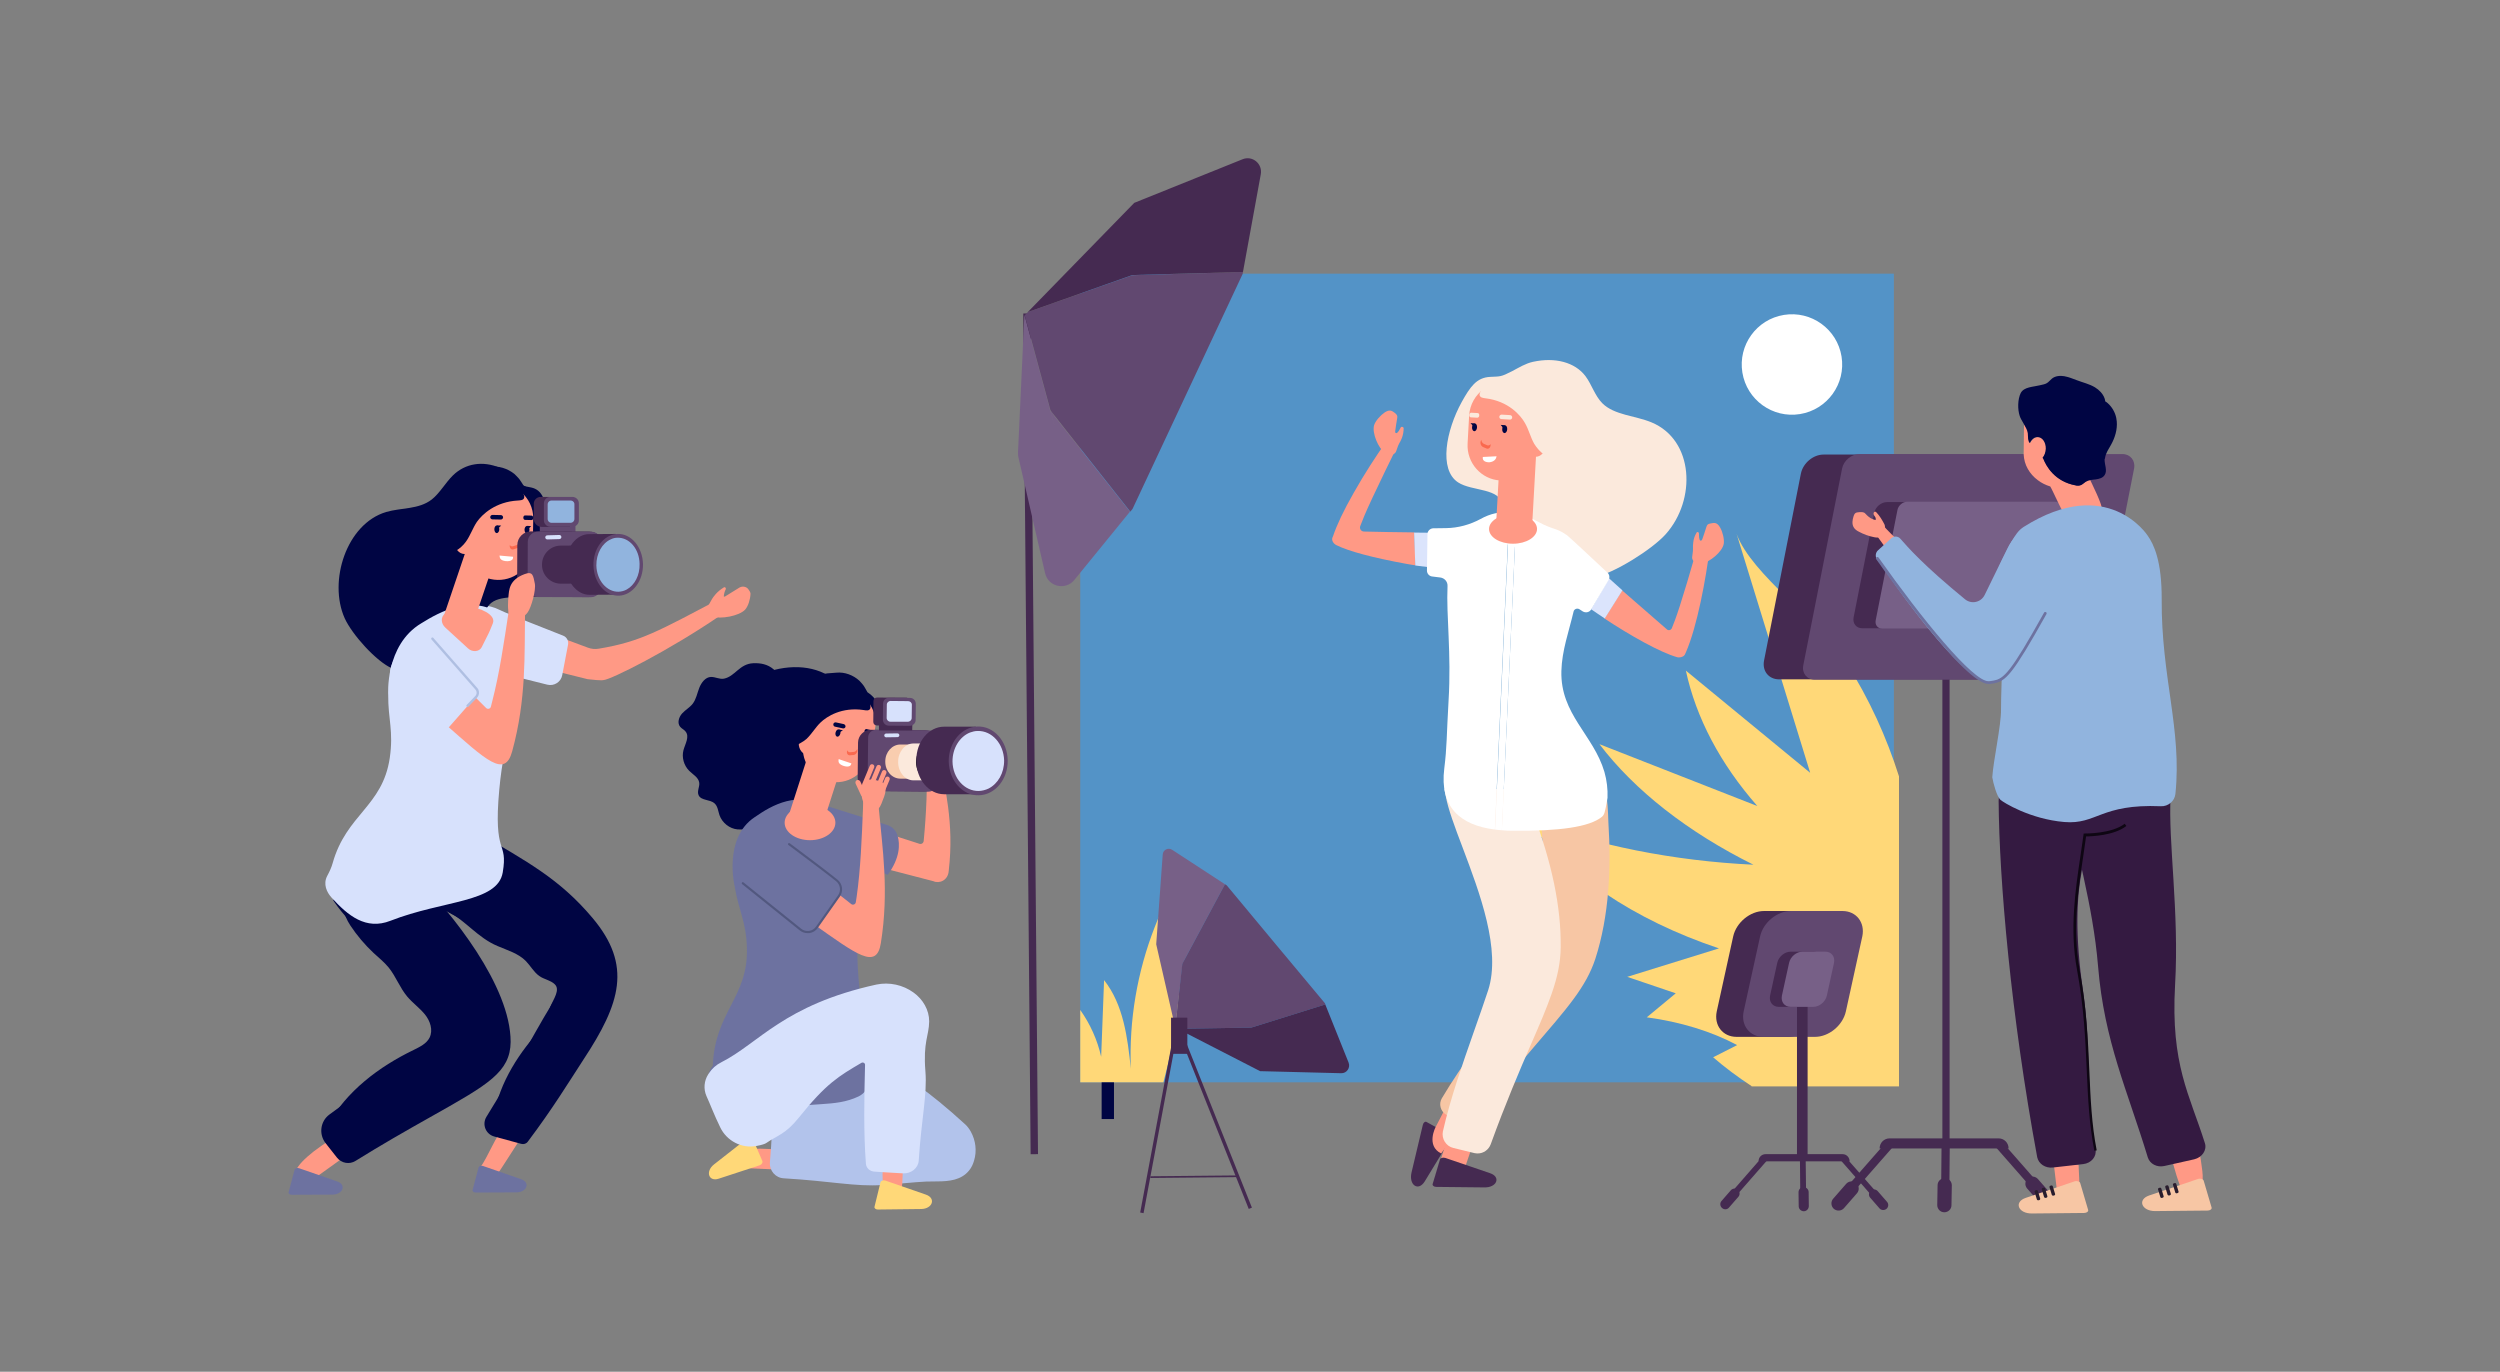 <?xml version="1.0" encoding="utf-8"?>
<!-- Generator: Adobe Illustrator 25.4.1, SVG Export Plug-In . SVG Version: 6.00 Build 0)  -->
<svg version="1.1" id="Ñëîé_1" xmlns="http://www.w3.org/2000/svg" xmlns:xlink="http://www.w3.org/1999/xlink" x="0px" y="0px"
	 viewBox="0 0 1458 800" enable-background="new 0 0 1458 800" xml:space="preserve">
<rect x="0" y="0" width="1458" height="800" fill="#808080" stroke="none"/>
<g>
	<rect x="630" y="159.6" fill="#5393C7" width="474.5" height="471.6"/>
	<g>
		<g>
			
				<ellipse transform="matrix(0.987 -0.16 0.16 0.987 -20.528 170.167)" fill="#FFFFFF" cx="1045.2" cy="212.4" rx="29.3" ry="29.3"/>
		</g>
	</g>
	<g>
		<g>
			<path fill="#FFD878" d="M1021.5,633.4c-8.1-5.3-15.6-10.9-22.4-16.8c4.7-2.4,9.3-4.7,14-7.1c-14.9-8-33.3-13.6-52.7-16.2
				c5.6-4.7,11.3-9.4,16.9-14c-9.4-3.2-18.9-6.4-28.3-9.6c17.8-5.5,35.6-11.1,53.5-16.6c-49.6-16.6-89.5-43.5-111.3-75
				c39.4,14.9,84.9,24,131.4,26.2c-38.2-19-69.2-43.2-89.8-70.3c30.7,12,61.4,24.1,92.1,36.1c-21.6-24.6-35.8-51.5-41.7-79
				c24.2,19.9,48.3,39.7,72.5,59.6c-14.3-46.4-28.6-92.8-42.9-139.3c8.7,23.8,48.5,50.8,63.7,74.7c13.8,21.7,23.8,44,31,66.7v180.8
				H1021.5z"/>
		</g>
	</g>
	<g>
		<g>
			<path fill="#FFD878" d="M678.5,631.2H630V589c5.8,8.2,10,17.5,12.2,27.3c0.6-14.9,1.1-29.8,1.7-44.7
				c11.3,14.3,13.7,33.5,15.6,51.7c-1.1-28.2,3.7-56.5,14-82.8c4-10.3,8.9-20.5,9.5-31.5c8.1,39.2,6.7,80.4-3.7,119
				C679.1,628.9,678.8,630,678.5,631.2z"/>
		</g>
	</g>
	<g>
		<g>
			<g>
				<g>
					
						<rect x="598.9" y="182.8" transform="matrix(1 -8.733103e-03 8.733103e-03 1 -3.715 5.265)" fill="#452A51" width="4.3" height="490.3"/>
				</g>
			</g>
		</g>
		<g>
			<g>
				<g>
					<g>
						<path fill="#776087" d="M615.4,243.1l-1.8-2.5l-0.2-0.3l0.2,0.3l-1-1.4l2.5,9.4l-2.1-7.7c-0.3-1.1-0.8-2.2-1.5-3.1l-0.8-1.1
							l1.8,2.5l-15-55.3l-0.1,0.1l-3.7,79.9c0,0.9,0,1.8,0.2,2.6l15.6,67.8c1.8,7.9,11.9,10.2,17,4l32.5-39.9l-45.7-57.8
							L615.4,243.1z"/>
					</g>
				</g>
			</g>
			<polygon fill="#614870" points="660.4,160.5 599.4,182 597.8,183.7 597.6,183.9 612.6,239.2 613.6,240.6 659.2,298.4 
				660.5,296.8 692.6,228.3 724.7,159.8 724.9,158.6 			"/>
			<g>
				<g>
					<g>
						<path fill="#452A51" d="M661.5,118.3L599.4,182l61-21.6l-8.7,0.2l8.7-0.2l2.3-0.8l-2.3,0.8l64.5-1.8l10.4-57
							c1.1-6.1-4.9-11.1-10.7-8.7L661.5,118.3z"/>
					</g>
				</g>
			</g>
		</g>
	</g>
	<g>
		<g>
			
				<rect x="642.4" y="631.3" transform="matrix(-1 -1.224647e-16 1.224647e-16 -1 1292.073 1283.925)" fill="#000543" width="7.2" height="21.4"/>
		</g>
	</g>
	<g>
		<g>
			<g>
				<path fill="#452A51" d="M1166.8,665l20,22.8c0.9,1,0.8,2.5-0.2,3.4c-1,0.9-2.5,0.8-3.4-0.2l-22.8-26H1166.8z"/>
				<path fill="#452A51" d="M1189.8,701.8l-7.6-8.7c-1.5-1.7-1.3-4.4,0.4-5.9c1.7-1.5,4.4-1.3,5.9,0.4l7.6,8.7
					c1.5,1.7,1.3,4.4-0.4,5.9C1194,703.7,1191.3,703.5,1189.8,701.8z"/>
			</g>
			<g>
				<path fill="#452A51" d="M1137.1,668.6l-0.2,21.8c0,1.3-1.1,2.4-2.4,2.4c-1.3,0-2.4-1.1-2.4-2.4l0.2-21.7H1137.1z"/>
				<path fill="#452A51" d="M1129.8,702.8l0.2-11.6c0-2.3,1.9-4.1,4.2-4.1c2.3,0,4.1,1.9,4.1,4.2l-0.2,11.6c0,2.3-1.9,4.1-4.2,4.1
					C1131.6,707,1129.8,705.1,1129.8,702.8z"/>
			</g>
			<g>
				<path fill="#452A51" d="M1098.5,667.8l-20,22.8c-0.9,1-0.8,2.5,0.2,3.4c1,0.9,2.5,0.8,3.4-0.2l22.8-26H1098.5z"/>
				<path fill="#452A51" d="M1075.4,704.6l7.6-8.7c1.5-1.7,1.3-4.4-0.4-5.9c-1.7-1.5-4.4-1.3-5.9,0.4l-7.6,8.7
					c-1.5,1.7-1.3,4.4,0.4,5.9C1071.3,706.5,1073.9,706.3,1075.4,704.6z"/>
			</g>
			<path fill="#452A51" d="M1096.2,669.8c0-0.1,0-0.1,0-0.1c0-3.2,2.6-5.8,5.8-5.8h63.6c3.2,0,5.8,2.6,5.8,5.8c0,0.1,0,0.1,0,0.1
				H1096.2z"/>
		</g>
		<rect x="1132.8" y="357.5" fill="#452A51" width="4.2" height="309.5"/>
		<g>
			<g>
				<path fill="#452A51" d="M1063.5,265.1h151.1l-25.9,131.1h-151.1c-6.1,0-10-4.9-8.8-11l21.5-109.1
					C1051.6,270,1057.5,265.1,1063.5,265.1z"/>
				<path fill="#614870" d="M1058.5,396.4h153.3c4.7,0,9.3-3.8,10.2-8.5l22.6-114.6c0.9-4.7-2.2-8.5-6.8-8.5h-153.3
					c-4.7,0-9.3,3.8-10.2,8.5l-22.6,114.6C1050.7,392.6,1053.8,396.4,1058.5,396.4z"/>
			</g>
			<g>
				<path fill="#452A51" d="M1100.6,292.8h84.9l-14.5,73.6H1086c-3.4,0-5.6-2.8-5-6.2l12.1-61.3
					C1093.8,295.6,1097.1,292.8,1100.6,292.8z"/>
				<path fill="#776087" d="M1097.7,366.6h86.1c2.6,0,5.2-2.2,5.7-4.8l12.7-64.4c0.5-2.6-1.2-4.8-3.8-4.8h-86.1
					c-2.6,0-5.2,2.2-5.7,4.8l-12.7,64.4C1093.4,364.5,1095.1,366.6,1097.7,366.6z"/>
			</g>
		</g>
	</g>
	<g>
		<g>
			<g>
				<path fill="#FF9985" d="M1110.7,319c-7-6.8-10.4-10.2-12-12.1l-4.5,5c2.7,3.9,6.3,8.7,10.4,14L1110.7,319z"/>
			</g>
			<path fill="#FF9985" d="M1094.4,298.9c-0.2-0.2-0.5-0.5-0.9-0.5c-0.6,0-1,0.8-0.8,1.5c0.1,0.6,0.6,1.1,0.9,1.6
				c0.3,0.5,0.5,1.2,0.2,1.8c-1.9-0.4-3.6-1.4-5-2.8c-0.5-0.5-0.9-1-1.4-1.4c-0.9-0.5-2-0.5-3.1-0.4c-0.9,0.1-1.9,0.1-2.5,0.8
				c-0.4,0.4-0.6,1-0.8,1.6c-0.7,2.1-1,4.5,0,6.3c0.7,1.3,1.9,2.1,3.1,2.7c2.8,1.5,5.8,2.6,8.9,3.2c1.4,0.3,3,0.4,4.1-0.6
				c1.8-1.5,2.8-4.9,1.9-6.9C1097.7,303.3,1096.2,300.8,1094.4,298.9z"/>
		</g>
		<path fill="#FF9985" d="M1284.4,682.9c1.6,13.3-5.3,22.4-11.8,11.2c-2.1-3.7-4.4-12.4-6.4-19.6c-0.2-0.8-0.4-1.6-0.7-2.4l17-1.6
			C1283.3,674.7,1283.9,678.9,1284.4,682.9z"/>
		<path fill="#341A41" d="M1207.2,470.9c-0.1-0.4-0.1-0.8-0.1-1.5l-0.2-4.9l52.7-6.7l6.1-0.4l0.2,5.5c0,0.4,0,1,0,1.4
			c-1.5,26.6,5.1,67.4,2.6,110.3c-2.6,46.4,8.5,63.8,17.4,92.1c1.3,4-1.6,8.3-6.2,9.4l-17.4,3.9c-4.3,1-8.5-1.2-9.7-5
			c-11.8-38.9-25.4-67.6-29-111.4C1220.5,526.2,1210,494.7,1207.2,470.9z"/>
		<path fill="#FF9985" d="M1197.9,679.9l14.3-0.7c0.1,0.7,0.1,1.4,0.1,2.1c0.1,2.2,0.5,8.9,0.4,10.7l-13.2,1.5
			C1199.2,690.8,1198.2,682.6,1197.9,679.9z"/>
		<path fill="#F7C6A4" d="M1181.4,698.6l28.4-9.6c1.4-0.5,3.1,0,3.4,1l4.6,15.6c0.3,0.9-0.8,1.8-2.3,1.8l-30.5,0.3
			C1177,707.8,1174.3,701,1181.4,698.6z"/>
		<path fill="#291D2E" d="M1197.6,697.3l0.4-0.1c0.4-0.1,0.7-0.6,0.5-1l-1.3-4.3c-0.1-0.4-0.6-0.7-1-0.5l-0.4,0.1
			c-0.4,0.1-0.7,0.6-0.5,1l1.3,4.3C1196.7,697.2,1197.2,697.4,1197.6,697.3z"/>
		<path fill="#291D2E" d="M1193.1,698.6l0.4-0.1c0.4-0.1,0.7-0.6,0.5-1l-1.3-4.3c-0.1-0.4-0.6-0.7-1-0.5l-0.4,0.1
			c-0.4,0.1-0.7,0.6-0.5,1l1.3,4.3C1192.3,698.5,1192.7,698.7,1193.1,698.6z"/>
		<path fill="#291D2E" d="M1188.9,700l0.4-0.1c0.4-0.1,0.7-0.6,0.5-1l-1.3-4.3c-0.1-0.4-0.6-0.7-1-0.5l-0.4,0.1
			c-0.4,0.1-0.7,0.6-0.5,1l1.3,4.3C1188,699.9,1188.5,700.1,1188.9,700z"/>
		<path fill="#F7C6A4" d="M1253.4,697.2l28.4-9.6c1.4-0.5,3.1,0,3.4,1l4.6,15.6c0.3,0.9-0.8,1.8-2.3,1.8l-30.5,0.3
			C1249,706.4,1246.3,699.6,1253.4,697.2z"/>
		<path fill="#291D2E" d="M1269.6,695.9l0.4-0.1c0.4-0.1,0.7-0.6,0.5-1l-1.3-4.3c-0.1-0.4-0.6-0.7-1-0.5l-0.4,0.1
			c-0.4,0.1-0.7,0.6-0.5,1l1.3,4.3C1268.7,695.8,1269.2,696.1,1269.6,695.9z"/>
		<path fill="#291D2E" d="M1265.1,697.2l0.4-0.1c0.4-0.1,0.7-0.6,0.5-1l-1.3-4.3c-0.1-0.4-0.6-0.7-1-0.5l-0.4,0.1
			c-0.4,0.1-0.7,0.6-0.5,1l1.3,4.3C1264.3,697.1,1264.7,697.3,1265.1,697.2z"/>
		<path fill="#291D2E" d="M1260.9,698.6l0.4-0.1c0.4-0.1,0.7-0.6,0.5-1l-1.3-4.3c-0.1-0.4-0.6-0.7-1-0.5l-0.4,0.1
			c-0.4,0.1-0.7,0.6-0.5,1l1.3,4.3C1260,698.5,1260.5,698.8,1260.9,698.6z"/>
		<path fill="#341A41" d="M1165.6,467c0-0.4,0-0.8,0.1-1.5l0.3-4.9l53.1-0.8l6.1,0.2l-0.4,5.5c0,0.4-0.1,1-0.2,1.4
			c-4.6,26.7-19.8,42.8-9.6,112.3c4.5,30.5,1.6,62.8,7.1,91.1c0.8,4.2-2.5,8.1-7.2,8.6l-17.7,2c-4.4,0.5-8.3-2.2-9.1-6
			C1172.8,592.1,1165.9,513.3,1165.6,467z"/>
		<g>
			<path fill="#0E0613" d="M1221.4,671.1c-3-15.6-3.7-30.7-4.4-46.7c-0.8-18-1.6-36.7-5.7-58.9c-4.4-23.8-0.9-46.7,2.1-66.9
				c0.6-4.1,1.2-8.1,1.7-11.8l0.1-0.7l0.7,0c0.2,0,15.7,0.2,23.2-5.7l1,1.3c-7.1,5.6-20.3,6.1-23.5,6.1c-0.5,3.6-1,7.3-1.6,11.2
				c-3,20.1-6.5,42.8-2.2,66.3c4.1,22.3,4.9,41,5.7,59.1c0.7,16,1.3,31.1,4.3,46.5L1221.4,671.1z"/>
		</g>
		<g>
			<path fill="#FF9985" d="M1211.6,283.3c-0.3,0-0.5-0.1-0.8-0.2c-12.4-2.2-17.3-11.4-19-15.6c-0.1-0.2-0.3-0.3-0.4-0.5
				c1.1-1.3,1.9-3.2,1.9-5.3c0.1-3.9-2.1-6.9-4.9-6.8c-1.1,0-2,0.5-2.9,1.3c-0.6,0.5-1.1,1.3-1.5,2.1c-0.6-0.1-0.9-1.9-1-2.3
				c-0.2-1.1-0.1-2.3-0.2-3.4c-0.2-1.6-1.3-3.6-2.4-5.5l-0.2,17.8c0.2,6.2,3.5,11.6,8.2,15.1c2.2,1.7,4.7,2.9,7.3,3.7
				c1.5,2.3,7.3,16.1,10,18.9c1,1,2.8-1.8,4.2-1.8c5.4,0,12.3,0.5,15.8-3.6c1.2-1.5-6.4-16.5-7.2-18.3
				C1216.6,280.2,1214,283.6,1211.6,283.3z"/>
			<path fill="#000543" d="M1227.7,266.9c0.4-2.7,2.1-5.1,3.5-7.6c2.3-4.1,3.7-8.9,3.3-13.5c-0.1-0.7-0.2-1.4-0.3-2.1
				c-0.7-3.3-2.5-6.4-5-8.6c-0.4-0.4-0.9-0.7-1.4-1c-0.2-2-1.2-3.8-2.6-5.4c-1-1.1-2.1-2-3.4-2.8c-3.3-2-7.1-2.8-10.7-4.2
				c-2.2-0.8-4.5-1.8-6.8-2.2c-0.1,0-0.2-0.1-0.4-0.1c-2.5-0.4-5.2-0.2-7.2,1.4c-1,0.8-1.8,1.9-2.9,2.6c-1.2,0.8-2.8,0.9-4.2,1.3
				c-4,1-9.2,0.9-11.1,4.5c-1.8,3.6-1.9,9.5-0.6,13.4c0.4,1.3,1.4,2.9,2.3,4.5c1.1,1.9,2.2,3.8,2.4,5.5c0.1,1.1,0.1,2.3,0.2,3.4
				c0.1,0.5,0.4,2.2,1,2.3c0.4-0.8,0.9-1.5,1.5-2.1c0.8-0.8,1.8-1.3,2.9-1.3c2.8-0.1,5,3,4.9,6.8c-0.1,2.1-0.8,4-1.9,5.3
				c0.1,0.2,0.3,0.3,0.4,0.5c1.6,4.2,6.6,13.4,19,15.6c0.2,0.1,0.5,0.1,0.7,0.1c0.8,0.1,1.6,0,2.4-0.3c1-0.5,1.8-1.3,2.7-1.9
				c0,0,0,0,0.1,0c1.7-1.1,3.8-1.2,5.7-1.4c2-0.3,4.1-0.8,5.2-2.5c1.8-2.6-0.1-6.1,0-9.2C1227.6,267.5,1227.7,267.2,1227.7,266.9
				L1227.7,266.9z"/>
		</g>
		<path fill="#91B4DE" d="M1252.4,312.2c0,0-23.3-35.8-72.2-4.9c-1.4,0.9-2.7,2.1-3.7,3.4c0,0,0,0.1-0.1,0.1
			c-2.3,3.1-4.2,6.5-5.9,10.1c-1.5,3.3-4,7-5.3,11.8c-1.6,6.1-1.3,22.5,0,28.8c3.8,19.4,1.8,34.7,1.8,52.3
			c0.1,9.3-4.5,29.8-5.1,39.5c0.5,3.2,2.6,11.1,4.7,13.1c1.6,1.5,17.3,11.3,37.3,13c19,1.6,21.1-10.7,56.3-9.2
			c4.3,0.2,8.1-3,8.5-7.2c3.9-37.3-8.3-68.2-8-113.5C1260.8,327.3,1256.2,317.5,1252.4,312.2z"/>
		<path fill="#91B4DE" d="M1095.2,321c2.2-2,5.5-5,7.8-7.1c1.6-1.4,3.9-1.3,5.3,0.3c4.4,5,13.4,15.4,37.7,35.3
			c3.8,3.1,9.4,1.8,11.5-2.6l13.1-26.8c2.9-6.1,7.7-11.1,14-13.7c0,0,20.5,23.6,20.5,23.6c1,1.2,1.2,2.9,0.4,4.3
			c-30.7,56.4-35,61.5-42.5,62.9c-0.6,0.1-1.2,0.2-1.9,0.3l-0.8,0.1c-12.6,1.7-48.2-45.7-63.7-69.1c-0.8-0.8-1.5-1.6-2.1-2.5
			C1093.6,324.4,1093.8,322.3,1095.2,321z"/>
		<g>
			<path fill="#6D72A0" d="M1159.7,398.9c0.2,0,0.4,0,0.6,0l0.8-0.1c0.7-0.1,1.3-0.2,1.9-0.3c6.7-1.3,10.6-4.7,30.5-40.4
				c0.2-0.4,0.1-0.9-0.3-1.1c-0.4-0.2-0.9-0.1-1.1,0.3c-19.5,35-23.4,38.5-29.4,39.6c-0.6,0.1-1.2,0.2-1.8,0.3l-0.8,0.1
				c-0.1,0-0.3,0-0.4,0c-9.2,0-38.6-36-64.1-72.1c-0.3-0.4-0.8-0.5-1.2-0.2c-0.4,0.3-0.5,0.8-0.2,1.1
				C1102.8,338.4,1146.1,398.9,1159.7,398.9z"/>
		</g>
	</g>
	<g>
		<g>
			<path fill="#452A51" d="M1026.3,676.4l-15.7,18c-0.6,0.7-0.5,1.8,0.2,2.4c0.7,0.6,1.8,0.5,2.4-0.2l18.1-20.7L1026.3,676.4z"/>
			<path fill="#452A51" d="M1008.4,704.2l5.4-6.2c1.1-1.2,0.9-3.1-0.3-4.1c-1.2-1.1-3.1-0.9-4.1,0.3l-5.4,6.2
				c-1.1,1.2-0.9,3.1,0.3,4.1C1005.5,705.6,1007.4,705.5,1008.4,704.2z"/>
		</g>
		<g>
			<path fill="#452A51" d="M1049.7,673.3l0.2,21.4c0,0.9,0.8,1.7,1.7,1.7s1.7-0.8,1.7-1.7l-0.3-24.4L1049.7,673.3z"/>
			<path fill="#452A51" d="M1054.9,703.4l-0.1-8.2c0-1.6-1.4-2.9-3-2.9c-1.6,0-2.9,1.4-2.9,3l0.1,8.2c0,1.6,1.4,2.9,3,2.9
				C1053.6,706.4,1054.9,705,1054.9,703.4z"/>
		</g>
		<g>
			<path fill="#452A51" d="M1077.9,676.6l16.1,18.3c0.6,0.7,0.5,1.8-0.2,2.4c-0.7,0.6-1.8,0.5-2.4-0.2l-17.6-20.1L1077.9,676.6z"/>
			<path fill="#452A51" d="M1096.1,704.7l-5.4-6.2c-1.1-1.2-0.9-3.1,0.3-4.1c1.2-1.1,3.1-0.9,4.1,0.3l5.4,6.2
				c1.1,1.2,0.9,3.1-0.3,4.1C1099,706,1097.1,705.9,1096.1,704.7z"/>
		</g>
		<path fill="#452A51" d="M1078.7,677.3C1078.7,677.3,1078.7,677.3,1078.7,677.3c0-2.3-1.8-4.2-4.1-4.2h-44.9
			c-2.3,0-4.1,1.8-4.1,4.1c0,0,0,0.1,0,0.1H1078.7z"/>
		<g>
			<path fill="#452A51" d="M1042.8,604.7h-30c-8.1,0-13.3-6.7-11.6-14.8l9.6-43.8c1.8-8.1,9.9-14.8,18-14.8h30
				c8.1,0,13.3,6.7,11.6,14.8l-9.6,43.8C1059.1,598,1051,604.7,1042.8,604.7z"/>
			<path fill="#614870" d="M1058.5,604.7h-30c-8.1,0-13.3-6.7-11.6-14.8l9.6-43.8c1.8-8.1,9.9-14.8,18-14.8h30
				c8.1,0,13.3,6.7,11.6,14.8l-9.6,43.8C1074.7,598,1066.6,604.7,1058.5,604.7z"/>
		</g>
		<path fill="#452A51" d="M1051.1,677c-1.7,0-3.1-1.4-3.1-3.1V573.7c0-1.7,1.4-3.1,3.1-3.1c1.7,0,3.1,1.4,3.1,3.1v100.1
			C1054.2,675.6,1052.8,677,1051.1,677z"/>
		<g>
			<path fill="#452A51" d="M1050.6,587.2h-13.2c-3.6,0-5.8-2.9-5.1-6.5l4.2-19.2c0.8-3.6,4.3-6.5,7.9-6.5h13.2
				c3.6,0,5.8,2.9,5.1,6.5l-4.2,19.2C1057.7,584.3,1054.2,587.2,1050.6,587.2z"/>
			<path fill="#776087" d="M1057.5,587.2h-13.2c-3.6,0-5.8-2.9-5.1-6.5l4.2-19.2c0.8-3.6,4.3-6.5,7.9-6.5h13.2
				c3.6,0,5.8,2.9,5.1,6.5l-4.2,19.2C1064.6,584.3,1061,587.2,1057.5,587.2z"/>
		</g>
	</g>
	<g>
		<g>
			<path fill="#452A51" d="M830.9,689l14.6-24c0.7-1.2,0.6-2.9-0.2-3.3l-13.4-7.4c-0.8-0.4-1.8,0.4-2.1,1.7l-6.6,27.8
				C821.5,691.2,827.2,695,830.9,689z"/>
		</g>
		<path fill="#FF9985" d="M842.7,646.8l-5.4,10.4c0,0-5.9,11,3.2,15.5l13.9-18.7L842.7,646.8z"/>
		<path fill="#FBE9DC" d="M852.5,234.4c4.9-8.8,8.6-14.2,16.5-14.6c6-0.3,6.2,0.1,12.8-3.3c4.4-2.3,7.8-4.5,12.3-5.5
			c12.9-2.8,24.4,0.3,30.5,8.3c3.7,4.9,5.5,11.5,9.9,15.9c6.9,6.9,19.2,7.2,28.6,11.1c24.9,10.3,26.3,45.2,8.3,65.3
			c-7.9,8.8-29.8,22.6-41.8,25.2c-7.8,1.6-15.1-0.3-16.7-6.7c-1-4.1,0.1-9.9-3.4-11.8c-1.4-0.7-3.3-0.7-5.2-0.6
			c-5.7,0.5-11.7,1.9-17.2,1.7c-18.6-0.5-9.2-16.4-10.4-24.2c-1.7-11-18-8.4-26.4-13.9C839,273.8,843.3,251.1,852.5,234.4z"/>
		<g>
			<polygon fill="#FF9985" points="845.8,658.8 837.2,685.9 848.5,688.4 854.4,683.2 854,682 860.8,662.1 			"/>
		</g>
		<g>
			<path fill="#452A51" d="M869,684.2l-26.1-8.9c-1.3-0.4-2.9,0-3.1,0.9l-4.3,14.4c-0.2,0.8,0.8,1.6,2.1,1.6l28,0.3
				C873,692.7,875.5,686.4,869,684.2z"/>
		</g>
		<g>
			<path fill="#F7C6A4" d="M881.5,582.7c2.5-3.4,4.8-6.5,6.8-9.4c21.5-30.6,7.5-92.6,10.6-117.3l6.6,2.1l28.3-7.6
				c0.6,1.7,1.1,3.4,1.6,5.1c0.5,2.9,1,5.8,1.6,8.7c1,8.3,0.9,14.7,1,15c1.7,26.9,0.5,54.8-7.6,79.9c-2.7,8.2-6.8,15.4-12.6,23.3
				c-12.4,16.9-32.4,36.9-61.4,75.3l-13-7.7c-3.3-2-4.5-6.3-2.5-9.6C852.9,620.2,867.4,601.9,881.5,582.7z"/>
		</g>
		<path fill="#FBE9DC" d="M841.5,659.8c4.5-19.7,11.3-38.8,17.8-57.4c1.6-4.6,3.3-9.3,4.9-14c1.4-4,2.6-7.6,3.7-10.9
			c7.6-23.6-4.9-56.7-14.9-83.2c-4.6-12.1-8.5-22.5-9.9-30.3l-0.7-3.8H894l-0.2,3.4c-0.3,6-0.3,8.4-0.2,9.2l0,0.1
			c11.5,30.1,16.9,56.2,16.6,79.7c-0.1,8.4-1.7,16.7-5.3,27c-2.9,8.4-7.1,18.2-12.1,29.6c-6.6,15.2-14.7,34.1-23.4,58.1
			c-1.2,3.3-4.3,5.4-7.6,5.4c-0.6,0-1.3-0.1-1.9-0.2l-12.3-3C843.3,668.5,840.6,664.1,841.5,659.8z"/>
		<path fill="#FFFFFF" d="M884.4,299.4l-8.5,184.8c-1.4-0.1-2.7-0.2-4-0.4l8.4-185C881.7,298.9,883,299.1,884.4,299.4z"/>
		<path fill="#FF8500" d="M817.5,308.5c-0.4,2.2-0.7,3.9-1,5.3C816.8,312.4,817.1,310.7,817.5,308.5z"/>
		<path fill="#FF9985" d="M777.2,313.2l0.1-0.2l0.1-0.2c2.2-6.6,6.2-15.1,12.1-25.4c6.3-11.2,13.4-22,18.5-29.2l6.2,3.5
			c-3.6,7.4-9.2,18.7-13.7,28.4c-4.5,9.6-5.9,13.3-7.2,16.7c-0.6,1.5,0.5,3.2,2.2,3.2c7.6,0.2,19.4,0.4,29.3,0.5l0.7,19.2
			c-1.8-0.3-3.5-0.5-5-0.8c-19.8-3.6-34-7.4-41.2-11C777.6,317,776.3,315,777.2,313.2z"/>
		<path fill="#DBE4FC" d="M839.1,310.7c0.2,0,0.5,0,0.7,0l-0.2,20.8c-4.6-0.5-9.7-1.1-14.2-1.7l-0.7-19.2
			C830.7,310.7,835.9,310.7,839.1,310.7z"/>
		<path fill="#FF9985" d="M972.2,367.1c0.9,0.8,2.3,0.4,2.8-0.7c2.2-5.3,5.1-13,15.4-48.9l6.7,2.3c-2.1,17.2-7.3,45.8-14,60.9
			l-0.1,0.2l-0.1,0.2c-0.5,1.7-2.3,2.3-3.7,2.3c-0.3,0-0.7,0-1-0.1c-10-2.8-27.5-12.7-42.5-22.6l10.3-16.4
			C954.4,351.6,965.6,361.4,972.2,367.1z"/>
		<path fill="#DBE4FC" d="M938.3,337.2c1.9,1.7,4.7,4.2,7.9,7.1l-10.3,16.4c-2.8-1.8-5.4-3.7-8-5.4L938.3,337.2z"/>
		<path fill="#FFFFFF" d="M884.4,299.4c4.8,1,9.2,3,13.4,5.3c2.9,1.6,5.9,2.8,9,3.8c2.7,0.9,4.9,2.1,6.8,3.5l0-0.1
			c3.3,2.8,15,13.8,23.9,22.1c1.2,1.1,1.4,2.9,0.6,4.3L928,355.4c-1,1.7-3.2,2.2-4.9,1.2c-0.6-0.4-1.3-0.8-2-1.3
			c-1.3-0.8-3.1-0.1-3.4,1.4c-2.7,11.5-6.8,22.7-7.1,34.6c-0.7,25.3,18.7,37.2,25.1,58.9c1.4,4.9,2,10,1.8,15.1c0,0-0.8,5.3-1.7,8.5
			c-0.3,1-0.8,2-1.6,2.6c-7.2,5.9-24.7,8.4-52.4,8.1c-2,0-4-0.1-5.9-0.3L884.4,299.4z"/>
		<path fill="#FF9985" d="M990.8,311.1c0.1,1-0.1,3.7,0.9,4.2c0.5,0.2,0.9-0.4,1.1-0.9c0.8-2.3,1.6-4.6,2.3-6.9
			c0.5-1.5,0.8-1.9,2.4-2.2c2.5-0.6,4-0.6,5.7,2.4c1.5,2.6,2.5,6.9,2.1,9.4c-0.8,4.8-8.4,10.9-12.9,11.5c-2.4,0.3-6-0.9-5.5-4
			c0.9-5.6,0.1-4.6,0.6-8.2c0.2-2,0.8-3.8,1.8-5.5C989.6,309.9,990.8,310.2,990.8,311.1z"/>
		<path fill="#FF9985" d="M816.9,249.3c-0.5,0.9-1.6,3.4-2.7,3.3c-0.5,0-0.6-0.8-0.5-1.3c0.3-2.4,0.7-4.8,1.1-7.2
			c0.3-1.5,0.1-2-1.1-3.1c-2-1.6-3.3-2.3-6.1-0.5c-2.5,1.7-5.4,4.9-6.2,7.4c-1.4,4.6,2.5,13.5,6.2,16.2c2,1.4,5.7,1.9,6.7-1.1
			c1.7-5.4,2-4.2,3.3-7.6c0.7-1.9,1-3.8,1-5.7C818.5,248.9,817.3,248.6,816.9,249.3z"/>
		<path fill="#FFFFFF" d="M832.5,311.5c0-1.8,1.5-3.3,3.3-3.4c2.5,0,5.1-0.1,7.6-0.1c7-0.1,13.9-2,20-5.3c5.9-3.3,11.5-4.3,16.8-3.9
			l-8.4,185c-20.3-2.6-32.3-13.1-29.5-35.6c1.6-12.7,1.3-18.9,2.5-39.5c1.7-27.9-1.4-49.2-0.6-67c0.1-2.5-1.8-4.6-4.2-4.9
			c-1.7-0.2-3.4-0.4-4.8-0.6c-1.7-0.2-3-1.7-3-3.4L832.5,311.5z"/>
		<path fill="#FF9985" d="M868.4,308.5c0,4.8,6.3,8.6,14,8.6c7.7,0,14-3.9,14-8.6c0-4.8-6.3-8.6-14-8.6
			C874.7,299.9,868.4,303.8,868.4,308.5z"/>
		<g>
			<path fill="#FFA27F" d="M869.5,243.1l22,1.3c1,0.1,1.8-0.7,1.9-1.7l0.7-12c0.1-2-1.4-3.7-3.3-3.8l-20.3-1.2
				c-4.7-0.3-8.8,3.4-9.1,8.2C861.1,238.7,864.8,242.8,869.5,243.1z"/>
			<path fill="#FBE9DC" d="M900.2,268.9c-1.3,3.2-3,5.8-4.9,7.8c0,0,0,0.1,0,0.1c-4.6-5.6-3.9-11.7-3.9-11.7c1.5-1,2.6-3.4,2.7-6.2
				c0.2-3.8-1.3-7-3.5-7.1c-0.2,0-0.3,0.1-0.5,0.1l15.2-12.3C906.6,246.3,905.5,255.8,900.2,268.9z"/>
			<g>
				<path fill="#FF9985" d="M865.4,226.8c-4.9,3.5-8.2,9.1-8.6,15.5l-0.9,16.4c-0.6,11.2,7.9,20.9,19,21.5
					c11.1,0.6,20.6-8.1,21.2-19.3l0.9-15.9L865.4,226.8z"/>
			</g>
			<g>
				<path fill="#FF9985" d="M890,307.8l-14-0.8c-1.9-0.1-3.4-2.1-3.3-4.5l2.5-44.7c0.1-2.4,1.8-4.2,3.7-4.1l14,0.8
					c1.9,0.1,3.4,2.1,3.3,4.5l-2.5,44.7C893.6,306.1,891.9,307.9,890,307.8z"/>
			</g>
			<path fill="#FFFFFF" d="M872.8,266.1c-0.2,1.4-1.1,3.1-4.1,3.5c0,0-4.5,0.3-3.9-3.1L872.8,266.1z"/>
			<path fill="#FBE9DC" d="M875.8,241.8l4.9,0.3c0.7,0,1.3,0.7,1.2,1.4c0,0.7-0.7,1.3-1.4,1.2l-4.9-0.3c-0.7,0-1.3-0.7-1.2-1.4
				C874.5,242.3,875.1,241.8,875.8,241.8z"/>
			<path fill="#FBE9DC" d="M858,240.7l3.8,0.2c0.6,0,1,0.7,0.9,1.4c0,0.7-0.5,1.3-1.1,1.3l-3.8-0.2c-0.6,0-1-0.7-0.9-1.4
				C856.9,241.3,857.4,240.7,858,240.7z"/>
			<path fill="#FA694F" d="M863.7,256.9l0.2-0.4c0.1,1,0.6,1.9,1.4,2.3l2.1,0.9c0.7,0.3,1.4-0.1,1.9-0.7l0,0.3
				c0.2,1.5-1.1,2.8-2.3,2.3l-2.1-0.9C863.6,260.1,863,258.3,863.7,256.9z"/>
			<g>
				<path fill="#000543" d="M876.1,250.2c-0.1,1.3,0.5,2.3,1.3,2.4c0.8,0,1.5-0.9,1.6-2.2c0.1-1.3-0.5-2.3-1.3-2.4
					C876.9,247.9,876.1,248.9,876.1,250.2z"/>
				<polygon fill="#000543" points="877.7,248 875.2,247.8 876.6,249.5 				"/>
			</g>
			<g>
				<path fill="#000543" d="M858.5,249.1c-0.1,1.3,0.5,2.3,1.3,2.4c0.8,0,1.5-0.9,1.6-2.2c0.1-1.3-0.5-2.3-1.3-2.4
					C859.3,246.9,858.6,247.9,858.5,249.1z"/>
				<polygon fill="#000543" points="860.1,246.9 857.6,246.8 859.1,248.4 				"/>
			</g>
			<g>
				<path fill="#FF9985" d="M896.2,252.4c3.1,0.2,5.5,3.4,5.3,7.3c-0.2,3.9-2.9,6.8-6.1,6.7c-3.1-0.2-5.5-3.4-5.3-7.3
					C890.3,255.2,893,252.2,896.2,252.4z"/>
			</g>
			<path fill="#FBE9DC" d="M889.4,246.8c2.2,3.8,3.2,8.3,5.4,12.1c1.5,2.4,3.4,4.6,5.7,6.2c3.1,2.2,7.4,3.3,10.4,0.9
				c2.7-2.2,2.9-6.3,1.9-9.7c-2.1-6.9-8.3-11.8-11-18.5c-2-4.9-2.3-10.9-6.3-14.3c-2.5-2.1-5.8-2.6-9-2.6c-3.8,0-7.6,0.6-11.4,1.2
				c-2.8,0.4-5.5,0.9-8.3,1.3c-0.3,0-0.6,0.1-0.9,0.3c-0.3,0.2-0.4,0.6-0.6,0.9c-0.6,1.3-2.6,4.4-2.4,5.8c0.3,1.6,2.2,1.7,3.5,1.9
				C879.6,233.9,886.8,242.1,889.4,246.8z"/>
		</g>
	</g>
	<path fill="#000543" d="M217.8,555.7c3,2.8,6.3,5.4,8.9,8.6c4.2,5.2,6.5,11.8,10.8,16.9c3.1,3.7,7.2,6.6,10.3,10.4
		c3.1,3.8,4.9,9.2,2.7,13.6c-1.8,3.5-5.6,5.3-9.2,7.1c-20.3,9.8-39.3,24.1-50.2,43.9c6.6-6.6,14.9-11.2,23.1-15.7
		c8.5-4.7,17-9.4,25.5-14.1c6-3.3,12-6.6,16.8-11.4c4.9-4.8,8.5-11.2,8.3-18c-0.2-10.1-8.2-18.1-15.4-25.3
		c-11.3-11.3-21.9-23.3-31.6-36c-4.7-6.1-9.8-12.8-17.3-14.6c-0.4,8.1-0.7,11.6,3.8,18.6C208.2,545.6,212.7,550.9,217.8,555.7z"/>
	<g>
		<path fill="#FF9985" d="M420.8,348.7c-36.9,19.4-47.1,25.5-71.5,29.6c-2.2,0.4-4.4,0.2-6.5-0.6c-3.1-1.1-8-3-13.7-5.1l-3.7,19.2
			c9.7,2.4,16.9,4.2,17.3,4.3c2.5,0.3,8.1,0.9,9.4,0.5c4.2-0.3,37.7-16.9,68.5-38L420.8,348.7z"/>
		<path fill="#FF9985" d="M422.8,347.9C422.8,347.9,422.7,347.9,422.8,347.9c-0.3,0.1-0.7,0.1-0.7-0.1c0.2-1.9,0.6-3,1.1-4
			c0.4-0.8-0.3-1.7-1.1-1.2c-1.8,1.1-3.4,2.4-4.8,4c-2.4,2.9-1.6,2.1-4.6,7.3c-2,3.5,0.3,4.9,2.8,5.7c4.8,1.6,15.6-0.3,19.1-4.1
			c1.8-2,3-6.2,3.1-9.2c0-0.8-0.6-1.8-1.3-2.7c-1.2-1.6-3.5-1.9-5.2-0.9L422.8,347.9z"/>
		<path fill="#D7E1FC" d="M291.6,355.8c-3.6-1.8-7.1-2.7-10.5-2.7c-0.5,0-1,0-1.5,0.1c-5,0.4-9.4,2.9-12.4,7.1
			c-5,6.9-4.7,16.4-4.2,21.4l0.4,3.6l3.5,0.9c19.6,4.9,34,8.5,52.3,13.1c4,1,8-1.6,8.7-5.6c1-5.4,2.1-10.9,3.4-17.8
			c0.4-2.2-0.8-4.4-2.9-5.2C318.8,366.9,296.7,358.3,291.6,355.8z"/>
		<path fill="#000543" d="M225.2,298.6c8.8-2.6,19-1.4,26.6-7.3c4.7-3.7,8-9.8,12.4-14.1c7.2-7,17.4-8.6,27.3-4.4
			c3.5,1.5,5.7,4,8.7,6.8c4.5,4.1,4.7,3.7,9.6,4.7c6.4,1.4,8,7,9.7,16.1c3.1,17.2,0.6,39.6-10.9,45.5c-8.4,4.3-21.1-0.2-25.4,10.2
			c-3.1,7.4,0.4,23.9-15,22.1c-4.5-0.5-9.1-2.6-13.7-3.7c-1.5-0.4-3.1-0.6-4.4-0.1c-3.4,1.4-4,7.2-5.9,11c-3,5.9-9.6,6.9-15.5,4.4
			c-9.2-3.9-23.5-19.9-27.7-29.3C191.4,339,202,305.5,225.2,298.6z"/>
		<path fill="#FF9985" d="M197.1,661.4c-3.3,2.4-6.5,4.7-9.6,6.8c-27.4,19-12.8,25.2-0.9,16.7c5.9-4.2,11.9-8.5,17.8-12.8
			c-1.2,0-2.3-0.1-3.4-0.3C197,670.4,195.5,666.2,197.1,661.4z"/>
		<g>
			<path fill="#6D72A0" d="M196.6,689l-22.2-7.7c-1.1-0.4-2.4,0.1-2.6,0.9l-3.5,13.1c-0.2,0.8,0.7,1.5,1.8,1.5l23.8-0.1
				C200.1,696.6,202.2,690.9,196.6,689z"/>
		</g>
		<path fill="#FF9985" d="M305,661.9c-1.1,0.3-2.8-0.4-3.9-0.3c-4.3-0.3-5.8-2.1-5.5-7.1c-7.5,9.6-10.7,19.8-15.7,26.6l10.2,3.6
			C291.5,683.1,303.7,663.6,305,661.9z"/>
		<g>
			<path fill="#6D72A0" d="M303.9,687.7l-22.2-7.7c-1.1-0.4-2.4,0.1-2.6,0.9l-3.5,13.1c-0.2,0.8,0.7,1.5,1.8,1.5l23.8-0.1
				C307.4,695.3,309.4,689.6,303.9,687.7z"/>
		</g>
		<path fill="#000543" d="M345.6,535.4c-19.4-23.1-38.6-33-66.3-49.5l-0.1,0.2c-17.7-8.7-20.5-13.8-22.3-16.1L239,506.6l-7.8,6.9
			c22.2,17.7,66.3,32.9,93.2,59.1c2.1,2.1,2.5,5.4,0.8,7.8c-9.4,13.8-25.6,45.5-41.5,70.9c-2.7,4.4-0.5,10.1,4.5,11.5l15.8,4.3
			c1.5,0.4,3-0.1,3.9-1.4c14.3-19,23.5-34.1,32.4-47.8C361.9,585.1,368.8,563,345.6,535.4z"/>
		<path fill="#000543" d="M242.8,511.8l-2-1.9l-0.2,0.2c-3.8-3.6-12.5-12.7-14.2-17.1l-1.5-3.7l-28.3,28.5l-2.2,7.4l0.7,1
			c4.5,6.6,11.6,14.3,19.9,23.1c13.6,14.6,29,31.2,39.1,49.6c1.6,3,0.8,6.7-1.9,8.6c-4.5,3.2-10.8,7.6-18.2,12.8
			c-17.8,12.4-30.8,21.4-41.9,29.7c-5.3,3.9-6.3,11.5-2.2,16.7l6.6,8.4c2.6,3.3,7.3,4.2,10.9,1.9c15.3-9.5,27.9-16.7,45.3-26.5
			c31.8-17.9,44.9-25.3,45.1-42.8C297.9,575.1,263.3,532.1,242.8,511.8z"/>
		<path fill="#D7E1FC" d="M291.2,460.3c2.9-32,12-52.5,13.6-69.1c0,0,0.1,0,0.1-0.1c0.1-0.6,0.1-1.3,0.1-1.9c0-0.9,0-1.8-0.1-2.7
			c0,0,0-0.1,0-0.1c-0.2-2.4-0.5-5.2-0.8-7.9c-0.8-6.3-3.5-11.9-7.7-16.2c-15-15.5-33.2-8.9-46.2-1.5l-4.5,2.7
			c-21.3,12.7-19.3,41.8-19.3,41.8c-0.1,14.2,3.2,21,0.9,36.8c-4.2,28.3-25.3,32.8-33.3,61.3c-0.7,2.5-1.8,4.9-3.1,7.3
			c-2.7,5-0.2,9.8,2.4,12.7c9.6,10.6,20.1,19.2,34.4,13.6c30.9-12.1,62.5-10.5,65.5-28.2C296.4,489.7,287.5,499.9,291.2,460.3z"/>
		<path fill="#FF9985" d="M273.5,353.7c-5.3-0.6-10,1.2-13.8,4c-2.8,2-2.7,5.9,0.1,8.4c4.4,4,8.8,8,13.1,12c2.5,2.4,6.6,2.1,8-0.6
			c5.2-10.4,3.8-7.3,6.5-13.9C289.6,358.3,279.4,354.4,273.5,353.7z"/>
		<g>
			<path fill="#000543" d="M274.3,326.8c-3.9-2.9-11.6-5.8-14.6-8.2c-2-1.7-4-3.4-5.5-5.5c-0.8-1.1-1.7-2.8-2.1-5.7
				c0,0,1.6-3,0.3-0.8c3.1-5.2,3.9-10.3,3-14.9c0.6-2.6,1.8-5.5,4.9-8.9c7-7.5,10.8-6.6,15.4-8.4c4.5-1.7,4.3-1.3,10-2.1
				c5-0.8,10.3,0.9,14.3,4.1c0,0,2.2,2.1,3,3.2c0.8,1.1,1.5,2.3,2.3,3.5c1.3,0.7,5.9,3.8,6.5,7.3c1.2,6.9-0.9,9.8-0.9,9.8
				c-3.5-0.5-6.7-5.2-9.7-4.6c-1.3,0.4-1.9,0.6-2.7,1.1c-4.2,2.6-7.6,4.8-9,9.9c-1.1,4.2,0.4,9.3-2.7,12.5
				c-2.7,2.9-7.9,2.7-10.9,5.4C275.3,325.2,274.8,325.9,274.3,326.8z"/>
		</g>
		<g>
			<g>
				<g>
					<path fill="#FFA27F" d="M298.3,302.3l-22.1-0.3c-1,0-1.8-0.8-1.8-1.8l0.2-11.8c0-2,1.7-3.5,3.6-3.5l20.3,0.3
						c4.7,0.1,8.5,4,8.4,8.7C306.9,298.6,303,302.3,298.3,302.3z"/>
					<path fill="#000543" d="M265.8,325.2c1.1,3.2,2.5,5.9,4.3,8c0,0,0,0.1,0,0.1c5.1-5.2,4.8-11.2,4.8-11.2
						c-1.4-1.1-2.3-3.5-2.3-6.3c0.1-3.7,1.9-6.7,4-6.7c0.2,0,0.3,0.1,0.5,0.2l-14.2-13.2C261,302.7,261.4,312,265.8,325.2z"/>
					<g>
						<path fill="#FF9985" d="M303.6,286.7c4.6,3.8,7.5,9.5,7.4,15.8l-0.3,16.1c-0.2,11-9.5,19.9-20.5,19.6
							c-11.1-0.2-19.9-9.4-19.7-20.5l0.3-15.6L303.6,286.7z"/>
					</g>
					<g>
						<path fill="#FF9985" d="M260.8,362.6l11.1,3.8c1.5,0.5,3.3-0.7,4-2.6l12.5-36.9c0.7-2,0-4-1.6-4.5l-11.1-3.8
							c-1.5-0.5-3.3,0.7-4,2.6l-12.5,36.9C258.6,360,259.3,362.1,260.8,362.6z"/>
					</g>
					<path fill="#000543" d="M292.1,300.4l-4.9-0.1c-0.7,0-1.3,0.6-1.3,1.3c0,0.7,0.6,1.3,1.3,1.3l4.9,0.1c0.7,0,1.3-0.6,1.3-1.3
						C293.4,301,292.8,300.4,292.1,300.4z"/>
					<path fill="#000543" d="M310,300.7l-3.8-0.1c-0.6,0-1,0.6-1,1.3c0,0.7,0.4,1.3,1,1.3l3.8,0.1c0.6,0,1-0.6,1-1.3
						C311,301.3,310.5,300.7,310,300.7z"/>
					<path fill="#FA694F" d="M303.1,316.2l-0.2-0.4c-0.1,1-0.7,1.9-1.6,2.1l-2.2,0.7c-0.8,0.2-1.4-0.2-1.8-0.8l0,0.2
						c-0.3,1.5,0.9,2.8,2.1,2.4l2.2-0.7C302.9,319.3,303.6,317.6,303.1,316.2z"/>
					<g>
						<path fill="#000543" d="M291.2,308.7c0,1.2-0.7,2.2-1.5,2.2c-0.8,0-1.4-1-1.4-2.3c0-1.2,0.7-2.2,1.5-2.2
							C290.6,306.5,291.2,307.5,291.2,308.7z"/>
						<polygon fill="#000543" points="289.8,306.4 292.3,306.5 290.7,308 						"/>
					</g>
					<g>
						<path fill="#000543" d="M308.8,309c0,1.2-0.7,2.2-1.5,2.2c-0.8,0-1.4-1-1.4-2.3c0-1.2,0.7-2.2,1.5-2.2
							C308.2,306.7,308.8,307.7,308.8,309z"/>
						<polygon fill="#000543" points="307.4,306.7 309.8,306.8 308.3,308.3 						"/>
					</g>
					<g>
						<path fill="#FF9985" d="M271,309.4c-3.1-0.1-5.8,3-5.8,6.7c-0.1,3.8,2.4,6.9,5.6,7c3.1,0.1,5.8-3,5.8-6.7
							C276.6,312.6,274.1,309.5,271,309.4z"/>
					</g>
					<path fill="#000543" d="M266.4,294.6c2.3-4.6,3.1-10.5,7.3-13.5c2.6-1.8,6-2.1,9.2-1.9c3.8,0.3,7.6,1.1,11.3,2
						c2.7,0.6,5.4,1.3,8.2,1.9c0.3,0.1,0.6,0.2,0.9,0.4c0.3,0.2,0.4,0.6,0.5,0.9c0.5,1.3,2.3,4.5,1.9,5.9c-0.4,1.5-2.4,1.5-3.6,1.6
						c-13.2,0.7-21,8.2-24,12.5c-2.4,3.6-3.8,7.9-6.3,11.4c-1.6,2.3-3.8,4.2-6.2,5.6c-0.1,0.1-0.2,0.1-0.3,0.2l-6.8-16.7
						C261.3,301.6,264.4,298.5,266.4,294.6z"/>
				</g>
			</g>
			<g>
				<path fill="#FFFFFF" d="M291.3,324c0.2,1.4,0.3,2.7,3.3,3.2c0,0,5,0.8,4.6-2.5L291.3,324z"/>
			</g>
		</g>
		<g>
			<g>
				
					<rect x="314.8" y="305" transform="matrix(1 -7.947566e-03 7.947566e-03 1 -2.435 2.594)" fill="#614870" width="20.8" height="5.3"/>
			</g>
			<path fill="#452A51" d="M343.6,310l-33.9-0.1c-4.4,0-8,3.6-8,8l-0.1,22.2c0,4.4,3.6,8,8,8l33.9,0.1c4.4,0,8-3.6,8-8l0.1-22.2
				C351.6,313.6,348.1,310,343.6,310z"/>
			<path fill="#614870" d="M344.7,310.1l-30.8-0.1c-3.4,0-6.1,2.7-6.1,6l-0.1,26.1c0,3.4,2.7,6.1,6,6.1l30.8,0.1
				c3.4,0,6.1-2.7,6.1-6l0.1-26.1C350.8,312.8,348.1,310.1,344.7,310.1z"/>
			<g>
				<path fill="#D7E1FC" d="M326.2,314.4l-7,0.2c-0.6,0-1.2-0.5-1.2-1.2c0-0.6,0.5-1.2,1.2-1.2l7-0.2c0.6,0,1.2,0.5,1.2,1.2
					C327.4,313.8,326.9,314.4,326.2,314.4z"/>
			</g>
			<path fill="#452A51" d="M315.3,289.8c-2.2,0-4,1.8-4,4l0,8.8c0,2.6,2.1,4.7,4.7,4.7l16.4,0l0-17.4L315.3,289.8z"/>
			<path fill="#614870" d="M333.9,289.8l-13,0c-2,0-3.7,1.7-3.7,3.7l0,10c0,2,1.7,3.7,3.7,3.7l13,0c2,0,3.7-1.7,3.7-3.7l0-10
				C337.6,291.5,335.9,289.8,333.9,289.8z"/>
			<path fill="#91B4DE" d="M332.7,291.9l-0.3,0l-10.7,0c-1.3,0-2.3,1-2.3,2.3l0,8.4c0,1.3,1,2.3,2.3,2.3l5.3,0l5.7,0
				c1.3,0,2.3-1,2.3-2.3l0-8.4C335.1,292.9,334,291.9,332.7,291.9z"/>
			<g>
				<path fill="#452A51" d="M346.3,318.1l-19.3,0.1c-6,0-10.9,5-10.9,11l0,0.3c0,6,5,10.9,11,10.9l19.3-0.1L346.3,318.1z"/>
			</g>
			<g>
				<g>
					<path fill="#452A51" d="M359.2,311.4l-15.6,0.1c-7.5,0-13.6,7.9-13.6,17.5l0,0.5c0.1,9.6,6.3,17.4,13.8,17.4l15.6-0.1
						L359.2,311.4z"/>
				</g>
				<g>
					<path fill="#614870" d="M361,347.4c-8,0.3-14.6-7.6-14.9-17.5c-0.3-9.9,6-18.2,14-18.5c8-0.3,14.6,7.6,14.9,17.5
						C375.2,338.8,368.9,347.1,361,347.4z M360.2,315.9c-6,0.2-10.7,6.4-10.5,13.9c0.2,7.4,5.2,13.3,11.2,13.1
						c6-0.2,10.7-6.4,10.5-13.9C371.1,321.6,366.1,315.7,360.2,315.9z"/>
				</g>
				<path fill="#91B4DE" d="M360.1,313.6c-1.3,0-2.6,0.3-3.8,0.9c-5.1,2.2-8.6,8.3-8.5,15.3c0.2,8.7,6.1,15.5,13,15.3
					c1.7-0.1,3.3-0.5,4.7-1.3c4.6-2.5,7.7-8.3,7.5-14.9C372.9,320.2,367.1,313.4,360.1,313.6z"/>
			</g>
		</g>
		<g>
			<g>
				<path fill="#FF9985" d="M297.6,350.6c-0.3,1.9-0.6,3.8-0.9,5.7c-2.7,17.9-5.4,36.4-9.6,52.6l-0.8,3.2c-0.3,1.3-1.9,1.7-2.8,0.8
					c-3-3-8.2-8.2-9.3-9.1L259.3,422c24.3,21.4,35.1,32,39.4,16.2c8.4-30.6,7.1-56.9,7.5-80.7c0-2.2,0-4.4,0.1-6.5
					C303.2,352.1,301.3,351.9,297.6,350.6z"/>
				<path fill="#FF9985" d="M296.5,348.2c-0.2,2.5-0.6,7.6,0.5,9.9c1.1,2.3,0.7,2,3.2,2.5c3.2,0.6,5.5-0.8,7.5-3.4
					c2.2-3,5-13.2,4.2-16.9c-0.9-4.2-1-7.4-5.9-5.5C296.8,338.2,296.9,344.1,296.5,348.2z"/>
			</g>
			<path fill="#D7E1FC" d="M232,404.2l20,20c2.8,2.8,7.4,2.7,10-0.3l15.2-17.3c2.4-2.7,2.3-6.9-0.3-9.4
				c-9.5-9.4-28.2-28.6-28.2-28.6l-15.5,12.6C226,386.9,225.4,397.6,232,404.2z"/>
			<g>
				<path fill="#AFBFE2" d="M279.1,405.5c0.5-1.4,0.3-3.1-0.7-4.2l-25.7-29.3c-0.3-0.3-0.7-0.3-1-0.1c-0.3,0.3-0.3,0.7-0.1,1
					l25.7,29.3c0.9,1.1,0.9,2.7-0.1,3.7l-5,5.2c-0.3,0.3-0.3,0.7,0,1c0.3,0.3,0.7,0.3,1,0l5-5.2C278.6,406.4,278.9,406,279.1,405.5z
					"/>
			</g>
		</g>
	</g>
	<path fill="#000543" d="M290.1,551.7c5.8,2.5,12.2,4.3,16.6,8.8c2.7,2.8,4.6,6.4,7.8,8.7c2.8,2,6.5,2.4,9,4.8
		c3.4,3.2-0.7,8.6-2.5,13c-1.8,4.3-0.9,8.1-4.1,11.5c-13.9,14.8-25.5,32.5-29,52.5c9.5-19.5,25.1-35.3,39.5-51.6
		c3.4-3.8,6.8-7.9,8.1-12.8c2.3-8.2-1.7-17.1-7.7-23.2c-6-6.1-13.7-10-21-14.5c-5.6-3.4-11.1-7.3-17-10.2c-8.9-4.5-18.7-7-28.6-7.2
		C271.7,537.1,278.7,546.9,290.1,551.7z"/>
	<g>
		<path fill="#FF9985" d="M459.4,670.6c-3.7-0.1-7.3-0.3-10.8-0.5c-30.6-1.9-23.8,10.7-10.4,11.3c6.7,0.3,13.4,0.6,20.2,0.9
			c-0.8-0.7-1.6-1.4-2.3-2.1C454.1,676.9,455.5,673,459.4,670.6z"/>
		<g>
			<path fill="#FFD878" d="M419.2,687.4l23.8-7.8c1.2-0.4,2-1.6,1.6-2.5l-5.8-13.5c-0.3-0.8-1.5-0.8-2.5-0.1l-19.9,15.6
				C411.2,683.2,413.3,689.4,419.2,687.4z"/>
		</g>
		<path fill="#B2C3EB" d="M563,655.8c-43.8-40.1-54.8-34.6-77.1-49.5l-2.4,0.4l-0.2,1.2c-5.4,0.8-19.5,1.5-22.5-0.9l-2.5-2l-1.8,2.7
			c-3.7,5.5-6.5,9.9-8.8,13.3c-8.6,13-8.6,13-12.9,18.1l-0.2,0.2c-1.5,1.7-3.5,0.2-3,2.5c0.5,2.3,2.4,4,4.5,4.8
			c5,1.9,11.6,6.6,19.2,10c0,0-0.1,0-0.1,0c-2.7,0.2-4.9,2.3-5.1,5.1C450,665,449.5,672,449,678c-0.3,4.8,3.3,9,8.2,9.2
			c27.2,1.6,42.1,5,57.2,3.9c18.9-1.4,22.8-2.2,32-2.1c7.3,0,14.3-0.8,18.8-6.4c1.4-1.7,2.3-3.7,2.9-5.8c1.7-5.6,0.9-11.7-1.9-16.8
			C565.3,658.4,564.2,656.9,563,655.8z"/>
		<path fill="#000543" d="M407.8,401.2c-1.2,3.1-1.8,6.6-3.8,9.2c-1.7,2.2-4.3,3.6-6.2,5.7c-1.9,2.1-3,5.6-1.1,7.8
			c0.9,1.1,2.3,1.6,3.1,2.7c2.5,3-0.2,7.2-1.2,10.9c-1.1,4.1,0.2,8.9,3.3,12c2.2,2.2,5.5,3.9,5.9,7c0.3,2.4-1.4,4.9-0.4,7.2
			c1.4,3.3,6.6,2.4,9.3,4.8c1.9,1.7,2.1,4.5,2.9,6.9c1.6,4.5,5.9,7.9,10.5,8.3c2.5,0.2,5.1-0.3,7.4,0.7c3,1.3,4.7,4.9,7.8,5.7
			c6.5,1.7,8-6.1,12.5-10.2c5.6-5.2,16.4-4.4,18.8-11.6c0.6-1.7,0.6-3.8,2-4.9c1.3-1.2,3.5-1,5-2.1c2.8-2,1.6-6.7,2.8-9.7
			c0.2-0.3,1.2-1.8,1.4-1.9c11.4-16.6,13.2-36.5,2.8-49.2c-8.7-10.6-23.7-13.7-39.1-9.8c-0.1-0.1-0.2-0.3-0.4-0.4
			c-3.4-2.9-7.5-3.7-11.9-3.5c-8,0.4-10.5,7.7-17,9c-2.5,0.5-5.1-1.1-7.6-1C411.4,394.9,409,398.1,407.8,401.2z"/>
		<g>
			<path fill="#FF9985" d="M540.7,437.7c0.1,22.3-0.4,36.1-2,52.7c-0.1,1.4-1.5,2.2-2.8,1.6c-8.3-2.9-13.7-3.6-21-8.4
				c-2.8,9-5.2,14-11,19.8l40.4,10.5c3.5,1.6,8.6-0.4,9-6c3.3-28.7-2.4-47.2-5.7-70.6C543.6,439.7,545.1,437.9,540.7,437.7z"/>
			<path fill="#6D72A0" d="M480.7,469.6l36.6,11.5c3,0.9,5.4,3.3,6.2,6.4c1.4,4.8,1.5,12.8-5.8,22.7
				C517.7,510.1,480.5,496.6,480.7,469.6z"/>
		</g>
		<g>
			<g>
				<path fill="#267067" d="M468.2,520.2c-1.9-7.5-3.4-15.1-4.6-21.9c-3.4-18.9-27.9-18.1-34.7-4.7l15.8,35.9
					C452.9,530.9,460.9,526.2,468.2,520.2z"/>
			</g>
		</g>
		<path fill="#6D72A0" d="M500.7,570.6c-2.6-31.1,2.8-50.9,1.5-67.1c0,0,0,0,0.1-0.1c-0.1-0.6-0.1-1.2-0.2-1.8
			c-0.1-0.9-0.3-1.8-0.6-2.6c0,0,0-0.1,0-0.1c-0.6-2.3-1.3-5-2.2-7.7c-1.9-6.1-5.4-11.6-10.2-15.8c-17.2-15-33.7-8.7-45.1-1.4
			l-3.9,2.6c-18.5,12.3-11.6,40.6-11.6,40.6c2.3,13.8,6.7,20.4,7.1,35.7c0.8,28.9-18.7,37-19.9,68.7c0,0-0.3,0.4-0.7,0.9
			c-3.1,4.3-2.6,10.4,1.2,14c11.1,10.3,22.7,15.7,36.3,11.5c20.2-6.2,33.9-1.7,48.3-8.6c3.5-1.7,5.8-5.2,5.9-9.2
			C507.7,598.7,503.9,609,500.7,570.6z"/>
		<path fill="#FF9985" d="M538.7,437c2,2.4,7.5,5.4,13.3-2.9c0,0-7.5-6-13.3-0.5C537.7,434.6,537.8,436,538.7,437z"/>
		<path fill="#FF9985" d="M515.4,668.9c-0.1,3.7-0.3,7.3-0.5,10.8c-1.9,30.6,10.7,23.8,11.3,10.4c0.3-6.7,0.6-13.4,0.9-20.2
			c-0.7,0.8-1.4,1.6-2.1,2.3C521.7,674.2,517.9,672.8,515.4,668.9z"/>
		<g>
			<path fill="#FFD878" d="M540,696.7l-23.7-8.2c-1.2-0.4-2.6,0.1-2.8,1l-3.5,14.3c-0.2,0.8,0.7,1.6,1.9,1.6l25.3-0.3
				C543.9,705,546,698.8,540,696.7z"/>
		</g>
		<path fill="#D7E1FC" d="M511.1,574.2c-54.1,11.9-68.6,34.3-90.4,45.3c-3,1.5-5.5,3.7-7.3,6.5l-0.4,0.6c-2.4,3.8-2.8,8.5-1,12.6
			c2.2,4.8,4.4,10.8,8,18.2c3.8,8,12.6,12.6,21.3,10.9c2.8-0.5,5-1.2,5.6-1.7c6.5-4.5,11.2-5.1,18.9-14.7
			c16.1-20.1,23.4-24.3,36.5-32c0.9-0.6,2.2,0,2.2,1.1c-0.5,19.2-0.9,39.7,0.5,57.7c0.2,2.5,2.3,4.5,5.1,4.6
			c3.4,0.2,10.4,0.7,16.4,1c4.8,0.3,9-3,9.3-7.4c1.6-24.8,5-38.3,3.9-52.1c-1.4-17.2,2.1-20.8,2.2-29.1c0-6.7-3.6-12.9-9.2-16.9
			C526.6,574.4,518.7,572.6,511.1,574.2z"/>
		<g>
			<path fill="#000543" d="M473.9,443.9c-3.6-3-10.9-6.1-13.6-8.6c-1.8-1.7-3.7-3.5-5-5.6c-0.7-1.1-1.5-2.8-1.7-5.5
				c0,0,1.7-2.8,0.4-0.7c3.3-4.8,4.2-9.7,3.6-14.1c0.8-2.5,2-5.2,5.2-8.3c7.1-6.8,10.7-5.8,15.2-7.3c4.4-1.4,4.2-1,9.7-1.5
				c4.9-0.5,9.9,1.4,13.5,4.7c0,0,2,2.1,2.7,3.2c0.7,1.1,1.3,2.3,2,3.5c1.2,0.8,5.5,3.9,5.9,7.3c0.8,6.7-1.3,9.4-1.3,9.4
				c-3.3-0.7-6.2-5.3-9.1-4.9c-1.3,0.3-1.9,0.5-2.6,0.9c-4.1,2.3-7.6,4.2-9.1,9c-1.3,4-0.1,8.9-3.2,11.9c-2.8,2.6-7.7,2.2-10.7,4.6
				C474.9,442.4,474.4,443.1,473.9,443.9z"/>
			<g>
				<g>
					<path fill="#FF9985" d="M506.2,409.2c3.6,4.5,5.4,10.4,4,16.5l-3.4,15.3c-2.3,10.4-12.8,17.1-23.3,14.7
						c-10.5-2.3-17.1-12.8-14.8-23.2l3.3-14.8L506.2,409.2z"/>
				</g>
			</g>
			<g>
				<g>
					<path fill="#FF9985" d="M480.9,477.4l11.7-36.5c0.7-2.2-0.2-4.4-2-5l-13-4.1c-1.8-0.6-3.8,0.7-4.5,2.9l-13,40.5
						c-0.2,0.8-0.2,1.5-0.1,2.3H480.9z"/>
				</g>
			</g>
			<path fill="#FFFFFF" d="M489.1,442.7c-0.2,1.4-0.3,2.7,2.4,3.8c0,0,4.6,1.9,5-1.3L489.1,442.7z"/>
			<path fill="#000543" d="M492.1,422.3l-4.6-1c-0.7-0.1-1.4,0.3-1.5,1c-0.1,0.7,0.3,1.4,1,1.5l4.6,1c0.7,0.1,1.4-0.3,1.5-1
				C493.2,423.1,492.7,422.5,492.1,422.3z"/>
			<path fill="#000543" d="M509,426l-3.6-0.8c-0.5-0.1-1.1,0.3-1.2,1c-0.1,0.7,0.2,1.3,0.7,1.4l3.6,0.8c0.5,0.1,1.1-0.3,1.2-1
				C509.9,426.8,509.5,426.1,509,426z"/>
			<path fill="#FA694F" d="M500,437.2l-0.1-0.4c-0.3,0.9-1,1.6-1.9,1.7l-2.2,0.2c-0.8,0.1-1.3-0.4-1.6-1.1l-0.1,0.2
				c-0.6,1.4,0.3,2.8,1.6,2.7l2.2-0.2C499.2,440.1,500.2,438.7,500,437.2z"/>
			<g>
				<path fill="#000543" d="M490.1,427.8c-0.3,1.2-1.1,2-1.9,1.8c-0.8-0.2-1.2-1.3-0.9-2.4c0.3-1.2,1.1-2,1.9-1.8
					C490,425.6,490.4,426.6,490.1,427.8z"/>
				<polygon fill="#000543" points="489.2,425.4 491.6,425.9 489.8,427 				"/>
			</g>
			<g>
				<path fill="#000543" d="M506.8,431.5c-0.3,1.2-1.1,2-1.9,1.8c-0.8-0.2-1.2-1.3-0.9-2.4c0.3-1.2,1.1-2,1.9-1.8
					C506.6,429.2,507,430.3,506.8,431.5z"/>
				<polygon fill="#000543" points="505.9,429 508.2,429.5 506.5,430.7 				"/>
			</g>
			<g>
				<g>
					<path fill="#FF9985" d="M471.4,426.9c-3,0-5.6,2.9-5.6,6.6c0,3.7,2.4,6.7,5.4,6.7c3,0,5.6-2.9,5.6-6.6
						C476.9,430,474.4,427,471.4,426.9z"/>
				</g>
			</g>
			<path fill="#000543" d="M457.4,420c3.8-3.6,8.6-6.2,11.8-10.3c3.1-4,5-9.4,9.6-11.4c2.8-1.3,6.1-0.8,9.1,0c3.6,1,7,2.5,10.4,4.1
				c2.5,1.1,4.9,2.2,7.4,3.4c0.3,0.1,0.6,0.3,0.8,0.5c0.2,0.3,0.3,0.6,0.3,1c0.2,1.3,1.3,4.7,0.7,6c-0.7,1.4-2.5,1-3.8,0.8
				c-12.7-1.9-21.5,3.7-25.2,7.3c-3,2.9-5.1,6.7-8.2,9.6c-1.6,1.5-5.8,3.7-7.8,4.6C461.9,429.9,461.7,423.6,457.4,420z"/>
		</g>
		<path fill="#452A51" d="M539.7,425.9l-31.7-0.3c-4.1,0-7.5,3.3-7.6,7.4l-0.2,20.7c0,4.1,3.3,7.5,7.4,7.6l31.6,0.3
			c4.1,0,7.5-3.3,7.6-7.4l0.2-20.7C547.1,429.3,543.8,425.9,539.7,425.9z"/>
		<g>
			<path fill="#614870" d="M541.6,461.7l-31.2-0.3c-2.5,0-4.4-2-4.4-4.5l0.3-26.8c0-2.5,2-4.4,4.5-4.4l31.2,0.3c2.5,0,4.4,2,4.4,4.5
				l-0.3,26.8C546,459.7,544,461.7,541.6,461.7z"/>
		</g>
		<g>
			<path fill="#D7E1FC" d="M523.4,429.9l-6.6,0.1c-0.6,0-1.1-0.5-1.1-1.1c0-0.6,0.5-1.1,1.1-1.1l6.6-0.1c0.6,0,1.1,0.5,1.1,1.1
				C524.5,429.4,524,429.9,523.4,429.9z"/>
		</g>
		<path fill="#452A51" d="M532.1,421.1l-3.1,0l0.1-14.2l-17.6-0.1c-1.2,0-2.1,0.9-2.1,2.1l-0.1,12.1c0,1.2,0.9,2.1,2.1,2.1l1.2,0
			l0,2.9l19.4,0L532.1,421.1z"/>
		<path fill="#614870" d="M530.7,407l-12.2-0.1c-1.9,0-3.5,1.5-3.5,3.4l-0.1,9.4c0,1.9,1.5,3.5,3.4,3.5l12.2,0.1
			c1.9,0,3.5-1.5,3.5-3.4l0.1-9.4C534.1,408.5,532.6,407,530.7,407z"/>
		<path fill="#D7E1FC" d="M529.6,408.9l-0.2,0l-10-0.1c-1.2,0-2.2,1-2.2,2.1l-0.1,7.8c0,1.2,1,2.2,2.1,2.2l5,0l5.3,0
			c1.2,0,2.2-1,2.2-2.1l0.1-7.8C531.8,409.8,530.8,408.9,529.6,408.9z"/>
		<g>
			<path fill="#F9CDAF" d="M540.6,434.2h-15.5c-4.8,0-8.8,4.4-8.8,9.8v0.3c0,5.4,3.9,9.8,8.8,9.8h15.5V434.2z"/>
		</g>
		<g>
			<g>
				<path fill="#FBE9DC" d="M542.8,433.6h-10.1c-4.9,0-8.9,4.8-8.9,10.6v0.3c0,5.8,4,10.6,8.9,10.6h10.1V433.6z"/>
			</g>
			<g>
				<path fill="#19171C" d="M543.8,455.4c-5.2,0.1-9.5-4.6-9.6-10.7c-0.1-6,4-11,9.1-11.2c5.2-0.1,9.5,4.6,9.6,10.7
					C553.1,450.3,549,455.3,543.8,455.4z"/>
			</g>
		</g>
		<g>
			<path fill="#FF9985" d="M503.5,465.7c-0.1,1.9-0.2,3.7-0.2,5.6c-0.7,17.5-1.4,35.7-3.7,51.7l-0.5,3.2c-0.2,1.2-1.6,1.8-2.6,1.1
				c-3.2-2.5-8.8-7-9.9-7.8L474,538.6c25.7,18.1,37.2,27.2,39.7,11.5c4.9-30.4,0.9-55.7-1.2-78.7c-0.2-2.1-0.4-4.3-0.6-6.2
				C509.1,466.5,507.2,466.6,503.5,465.7z"/>
		</g>
		<path fill="#6D72A0" d="M432.7,513.8l34.5,27.7c3,2.4,7.4,1.8,9.6-1.4l12.9-18.3c2-2.9,1.5-6.9-1.3-9.1
			c-10.1-8.1-30.2-24.7-30.2-24.7L432.7,513.8z"/>
		<g>
			<path fill="#52587F" d="M470.9,544.2c-1.7,0-3.2-0.6-4.5-1.6l-33.6-27c-0.3-0.2-0.3-0.6-0.1-0.9c0.2-0.3,0.6-0.3,0.9-0.1l33.6,27
				c1.3,1.1,3,1.5,4.6,1.3c1.7-0.2,3.1-1.1,4.1-2.5l12.9-18.3c1.8-2.6,1.3-6.2-1.2-8.2c-5.9-4.7-18.4-14.1-27.8-21.1
				c-0.3-0.2-0.3-0.6-0.1-0.9c0.2-0.3,0.6-0.3,0.9-0.1c9.4,7,21.9,16.4,27.8,21.2c3,2.4,3.6,6.8,1.4,9.9l-12.9,18.3
				c-1.2,1.7-2.9,2.7-4.9,3C471.6,544.2,471.3,544.2,470.9,544.2z"/>
		</g>
		<g>
			<g>
				<path fill="#FF9985" d="M499.7,455c0.7-0.3,1.6,0,2,0.7l3.1,6.7c0.3,0.7,0,1.6-0.7,2s-1.6,0-2-0.7L499,457
					C498.7,456.2,499,455.3,499.7,455z"/>
			</g>
			<path fill="#FF9985" d="M516.4,460.6c0-1.3-0.2-2.6-0.8-3.4c-0.5-0.7-1.1-1-1.8-1.3c-1.7-0.7-3.6-1.1-5.4-1.3
				c-1.7-0.1-3.8,0.2-5.1,2.2c-1.3,2-1.5,4.4-1,6.5c0.8,4,1.1,5.4,3.5,7.7c2.9,2.9,6.2,3,8.3-2.4C515,465.9,516.5,463.4,516.4,460.6
				z"/>
			<g>
				<path fill="#FF9985" d="M505.5,457.9l4.3-10.3c0.3-0.7,0-1.5-0.7-1.8c-0.7-0.3-1.5,0-1.8,0.7l-4.3,10.3c-0.3,0.7,0,1.5,0.7,1.8
					C504.4,459,505.2,458.6,505.5,457.9z"/>
			</g>
			<g>
				<path fill="#FF9985" d="M509.4,458.3l4.3-10.3c0.3-0.7,0-1.5-0.7-1.8c-0.7-0.3-1.5,0-1.8,0.7l-4.3,10.3c-0.3,0.7,0,1.5,0.7,1.8
					C508.3,459.4,509.1,459,509.4,458.3z"/>
			</g>
			<g>
				<path fill="#FF9985" d="M512.6,461.3l4.3-10.3c0.3-0.7,0-1.5-0.7-1.8c-0.7-0.3-1.5,0-1.8,0.7l-4.3,10.3c-0.3,0.7,0,1.5,0.7,1.8
					C511.5,462.4,512.3,462,512.6,461.3z"/>
			</g>
			<g>
				<path fill="#FF9985" d="M514.5,465.1l4.3-10.3c0.3-0.7,0-1.5-0.7-1.8c-0.7-0.3-1.5,0-1.8,0.7l-4.3,10.3c-0.3,0.7,0,1.5,0.7,1.8
					C513.4,466.2,514.2,465.8,514.5,465.1z"/>
			</g>
		</g>
		<g>
			<path fill="#452A51" d="M569.1,423.8l-18.5,0c-8.9,0-16.2,8.7-16.2,19.4v0.6c0,10.7,7.3,19.4,16.2,19.4l18.5,0L569.1,423.8z"/>
			<g>
				<path fill="#614870" d="M570.9,463.8c-9.5,0.3-17.3-8.5-17.6-19.6c-0.2-11,7.3-20.2,16.8-20.5c9.5-0.3,17.3,8.5,17.6,19.6
					C587.9,454.4,580.4,463.6,570.9,463.8z M570.2,428.8c-7.1,0.2-12.7,7.1-12.6,15.4c0.2,8.3,6.1,14.9,13.2,14.7
					c7.1-0.2,12.7-7.1,12.6-15.4C583.2,435.2,577.3,428.6,570.2,428.8z"/>
			</g>
			<path fill="#D7E1FC" d="M570.2,426.3c-1.6,0-3.1,0.4-4.5,0.9c-6,2.4-10.3,9.2-10.2,17c0.2,9.7,7.1,17.3,15.4,17.1
				c2-0.1,3.9-0.6,5.6-1.4c5.5-2.8,9.2-9.1,9.1-16.5C585.3,433.7,578.5,426.1,570.2,426.3z"/>
		</g>
		<ellipse fill="#FF9985" cx="472.4" cy="479.8" rx="14.8" ry="10.2"/>
	</g>
	<g>
		<g>
			
				<rect x="707.1" y="594.9" transform="matrix(0.929 -0.37 0.37 0.929 -190.891 308.202)" fill="#452A51" width="2" height="113.9"/>
		</g>
		<g>
			
				<rect x="619.7" y="650.6" transform="matrix(0.184 -0.983 0.983 0.184 -88.608 1196.595)" fill="#452A51" width="112.7" height="2"/>
		</g>
		<g>
			<g>
				<path fill="#776087" d="M691,559.3l-0.9,1.9l-0.1,0.2l0.1-0.2l-0.5,1.1l0.7-6.3l-0.7,6.3l-0.9,1.9l0.9-1.9l-4.2,37
					c0,0-11.1-48.6-11.1-48.6l3.8-52.4c0.2-2.7,3.2-4.2,5.5-2.7l30.8,20.1L690,561.2L691,559.3z"/>
			</g>
			<polygon fill="#614870" points="689.5,562.3 690,561.2 714.4,515.7 715.4,516.3 744,550.7 772.7,585.1 773,585.8 729.7,599.3 
				686.8,600 685.5,599.4 685.4,599.3 			"/>
			<g>
				<path fill="#452A51" d="M734.9,624.7L686.8,600l42.9-0.7l-5.9,1.8l5.9-1.8l1.6,0l-1.6,0l43.2-13.5l13.6,33.9
					c1.2,3-1.1,6.3-4.3,6.2L734.9,624.7z"/>
			</g>
		</g>
		<g>
			
				<rect x="683" y="593.6" transform="matrix(-1 -1.224647e-16 1.224647e-16 -1 1375.459 1208.197)" fill="#452A51" width="9.5" height="21.1"/>
		</g>
		<g>
			<polygon fill="#452A51" points="670.9,687 721.9,686.5 721.9,685.5 670.9,686 			"/>
		</g>
	</g>
</g>
</svg>
